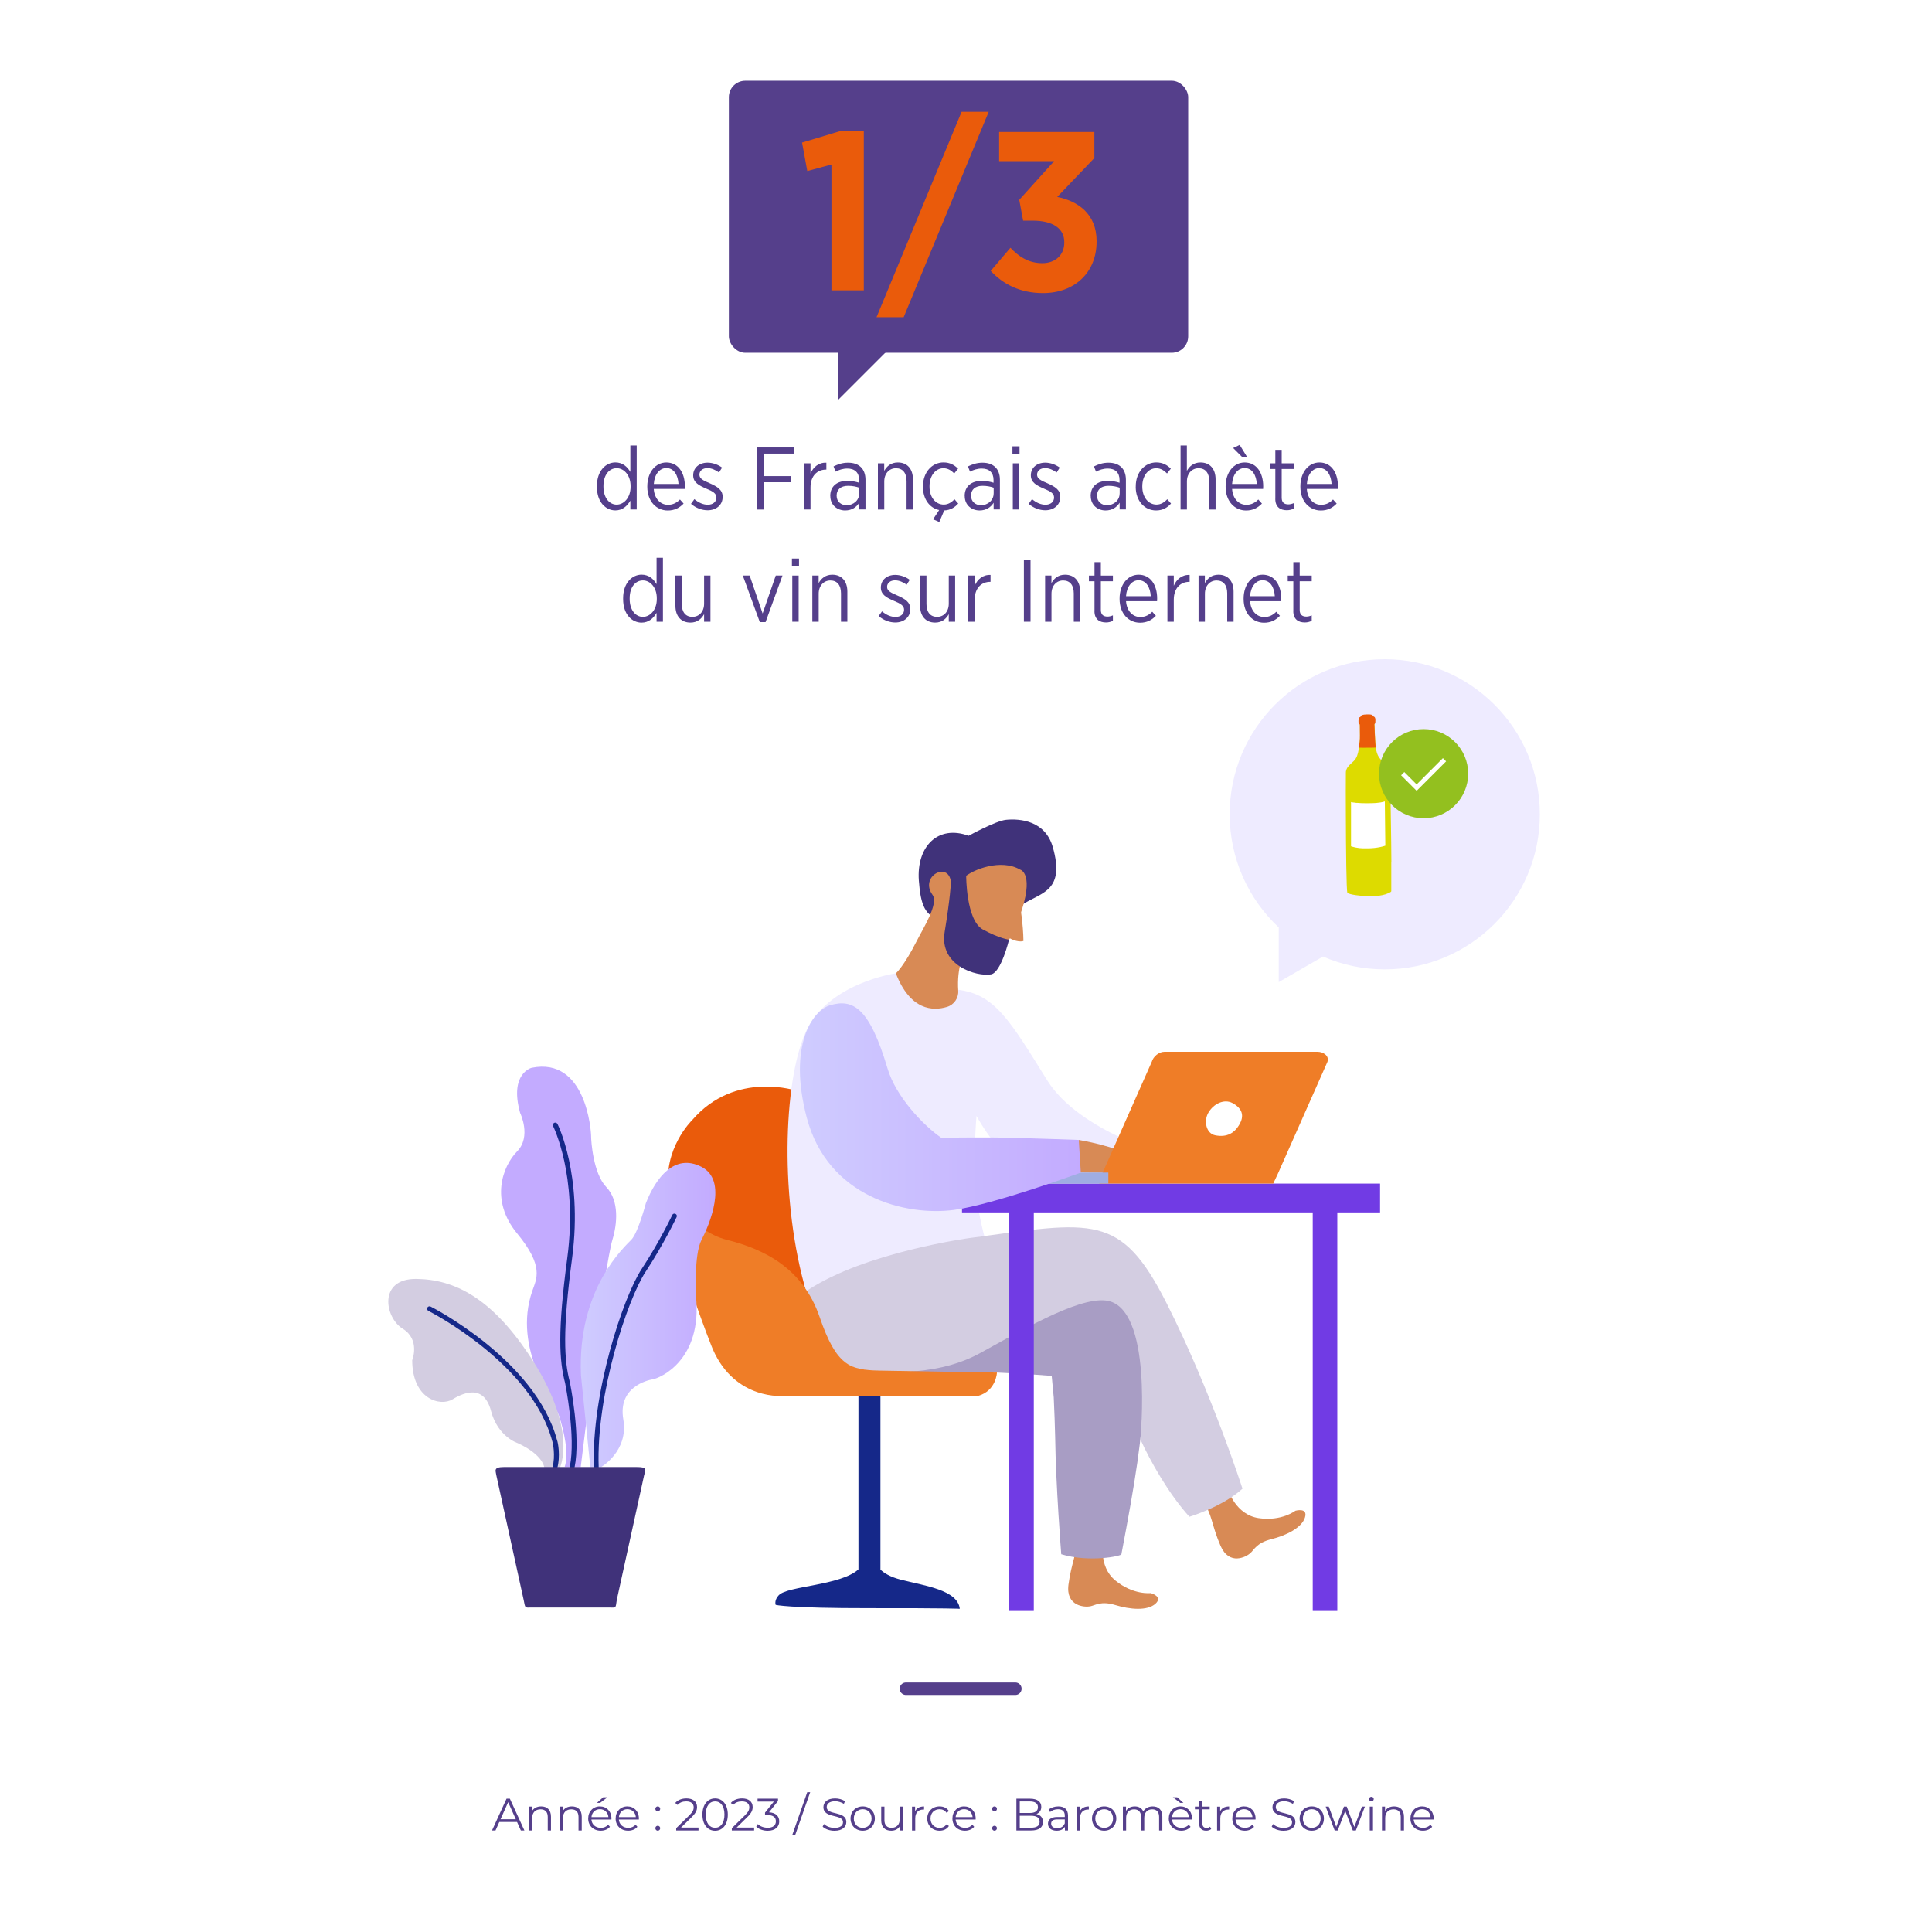 <?xml version="1.0" encoding="UTF-8"?>
<svg id="Calque_1" xmlns="http://www.w3.org/2000/svg" xmlns:xlink="http://www.w3.org/1999/xlink" viewBox="0 0 425.2 425.2">
  <defs>
    <style>
      .cls-1 {
        fill: #dddb00;
      }

      .cls-2 {
        fill: #c3abff;
      }

      .cls-3 {
        fill: #eeebff;
      }

      .cls-4 {
        stroke: #fff;
        stroke-miterlimit: 10;
      }

      .cls-4, .cls-5 {
        fill: none;
      }

      .cls-6 {
        fill: #a89dc4;
      }

      .cls-7 {
        fill: #40327a;
      }

      .cls-8 {
        fill: #713be4;
      }

      .cls-9 {
        fill: #d3cde1;
      }

      .cls-10 {
        fill: #fff;
      }

      .cls-11 {
        fill: #9fade2;
      }

      .cls-12 {
        fill: #152889;
      }

      .cls-13 {
        fill: #553f8b;
      }

      .cls-14 {
        fill: #ea5b0b;
      }

      .cls-5 {
        stroke: #553f8b;
        stroke-linecap: round;
        stroke-linejoin: round;
        stroke-width: 2.75px;
      }

      .cls-15 {
        fill: #ef7d27;
      }

      .cls-16 {
        fill: #d88a55;
      }

      .cls-17 {
        fill: url(#Nouvelle_nuance_de_dégradé_1);
      }

      .cls-18 {
        fill: #93c01f;
      }

      .cls-19 {
        fill: url(#Nouvelle_nuance_de_dégradé_1-2);
      }
    </style>
    <linearGradient id="Nouvelle_nuance_de_dégradé_1" data-name="Nouvelle nuance de dégradé 1" x1="176.04" y1="243.67" x2="237.87" y2="243.67" gradientUnits="userSpaceOnUse">
      <stop offset="0" stop-color="#cfccff"/>
      <stop offset="1" stop-color="#c3abff"/>
    </linearGradient>
    <linearGradient id="Nouvelle_nuance_de_dégradé_1-2" data-name="Nouvelle nuance de dégradé 1" x1="127.8" y1="289.44" x2="157.43" y2="289.44" xlink:href="#Nouvelle_nuance_de_dégradé_1"/>
  </defs>
  <rect class="cls-10" width="425.2" height="425.2"/>
  <line class="cls-5" x1="199.38" y1="371.66" x2="223.46" y2="371.66"/>
  <g>
    <path class="cls-13" d="M113.79,400.99h-3.9l-.84,1.87h-.77l3.2-7h.73l3.2,7h-.78l-.84-1.87ZM113.52,400.39l-1.68-3.76-1.68,3.76h3.36Z"/>
    <path class="cls-13" d="M121.26,399.81v3.05h-.71v-2.98c0-1.11-.58-1.68-1.58-1.68-1.13,0-1.84.7-1.84,1.9v2.76h-.71v-5.26h.68v.97c.38-.64,1.09-1.01,2-1.01,1.28,0,2.16.74,2.16,2.25Z"/>
    <path class="cls-13" d="M128.03,399.81v3.05h-.71v-2.98c0-1.11-.58-1.68-1.58-1.68-1.13,0-1.84.7-1.84,1.9v2.76h-.71v-5.26h.68v.97c.38-.64,1.09-1.01,2-1.01,1.28,0,2.16.74,2.16,2.25Z"/>
    <path class="cls-13" d="M134.56,400.45h-4.4c.08,1.1.92,1.83,2.07,1.83.64,0,1.21-.23,1.61-.69l.4.46c-.47.56-1.2.86-2.03.86-1.64,0-2.76-1.12-2.76-2.68s1.09-2.67,2.57-2.67,2.55,1.09,2.55,2.67c0,.06-.01.14-.01.22ZM130.17,399.92h3.73c-.09-1.03-.84-1.75-1.87-1.75s-1.77.72-1.86,1.75ZM132.07,396.79h-.7l1.37-1.24h.95l-1.62,1.24Z"/>
    <path class="cls-13" d="M140.6,400.45h-4.4c.08,1.1.92,1.83,2.07,1.83.64,0,1.21-.23,1.61-.69l.4.46c-.47.56-1.2.86-2.03.86-1.64,0-2.76-1.12-2.76-2.68s1.09-2.67,2.57-2.67,2.55,1.09,2.55,2.67c0,.06-.01.14-.01.22ZM136.21,399.92h3.73c-.09-1.03-.84-1.75-1.87-1.75s-1.77.72-1.86,1.75Z"/>
    <path class="cls-13" d="M144.23,398.1c0-.31.24-.54.53-.54s.54.23.54.54-.25.55-.54.55-.53-.24-.53-.55ZM144.23,402.36c0-.31.24-.54.53-.54s.54.23.54.54-.25.55-.54.55-.53-.24-.53-.55Z"/>
    <path class="cls-13" d="M153.73,402.22v.64h-4.91v-.51l2.91-2.85c.79-.78.94-1.25.94-1.73,0-.81-.57-1.31-1.64-1.31-.82,0-1.45.25-1.91.78l-.51-.44c.54-.64,1.41-1,2.48-1,1.42,0,2.32.72,2.32,1.89,0,.67-.21,1.27-1.15,2.19l-2.38,2.34h3.85Z"/>
    <path class="cls-13" d="M154.59,399.36c0-2.23,1.17-3.56,2.79-3.56s2.8,1.33,2.8,3.56-1.18,3.56-2.8,3.56-2.79-1.33-2.79-3.56ZM159.44,399.36c0-1.87-.84-2.9-2.06-2.9s-2.06,1.03-2.06,2.9.84,2.9,2.06,2.9,2.06-1.03,2.06-2.9Z"/>
    <path class="cls-13" d="M165.97,402.22v.64h-4.91v-.51l2.91-2.85c.79-.78.94-1.25.94-1.73,0-.81-.57-1.31-1.64-1.31-.82,0-1.45.25-1.91.78l-.51-.44c.54-.64,1.41-1,2.48-1,1.42,0,2.32.72,2.32,1.89,0,.67-.21,1.27-1.15,2.19l-2.38,2.34h3.85Z"/>
    <path class="cls-13" d="M171.5,400.85c0,1.17-.85,2.07-2.54,2.07-1.01,0-1.98-.35-2.52-.9l.35-.57c.45.47,1.26.81,2.17.81,1.16,0,1.8-.54,1.8-1.41s-.59-1.39-1.89-1.39h-.5v-.53l1.94-2.43h-3.58v-.64h4.5v.51l-1.98,2.49c1.5.08,2.25.87,2.25,1.99Z"/>
    <path class="cls-13" d="M177.66,394.44h.65l-3.3,9.42h-.65l3.3-9.42Z"/>
    <path class="cls-13" d="M181.05,402.01l.29-.57c.5.49,1.39.85,2.31.85,1.31,0,1.88-.55,1.88-1.24,0-1.92-4.31-.74-4.31-3.33,0-1.03.8-1.92,2.58-1.92.79,0,1.61.23,2.17.62l-.25.59c-.6-.39-1.3-.58-1.92-.58-1.28,0-1.85.57-1.85,1.27,0,1.92,4.31.76,4.31,3.31,0,1.03-.82,1.91-2.61,1.91-1.05,0-2.08-.37-2.6-.91Z"/>
    <path class="cls-13" d="M187.19,400.23c0-1.56,1.14-2.67,2.68-2.67s2.67,1.11,2.67,2.67-1.13,2.68-2.67,2.68-2.68-1.12-2.68-2.68ZM191.82,400.23c0-1.23-.83-2.05-1.95-2.05s-1.96.82-1.96,2.05.84,2.05,1.96,2.05,1.95-.82,1.95-2.05Z"/>
    <path class="cls-13" d="M198.73,397.6v5.26h-.68v-.96c-.37.64-1.05,1.01-1.89,1.01-1.34,0-2.22-.75-2.22-2.26v-3.05h.71v2.98c0,1.12.58,1.69,1.58,1.69,1.1,0,1.79-.71,1.79-1.91v-2.76h.71Z"/>
    <path class="cls-13" d="M203.37,397.56v.69c-.06,0-.12,0-.17,0-1.1,0-1.77.7-1.77,1.94v2.68h-.71v-5.26h.68v1.03c.33-.7,1-1.07,1.97-1.07Z"/>
    <path class="cls-13" d="M204.07,400.23c0-1.57,1.14-2.67,2.71-2.67.89,0,1.64.35,2.06,1.04l-.53.36c-.36-.53-.92-.78-1.53-.78-1.15,0-1.99.82-1.99,2.05s.84,2.05,1.99,2.05c.61,0,1.17-.24,1.53-.77l.53.36c-.42.68-1.17,1.04-2.06,1.04-1.57,0-2.71-1.11-2.71-2.68Z"/>
    <path class="cls-13" d="M214.72,400.45h-4.4c.08,1.1.92,1.83,2.07,1.83.64,0,1.21-.23,1.61-.69l.4.46c-.47.56-1.2.86-2.03.86-1.64,0-2.76-1.12-2.76-2.68s1.09-2.67,2.57-2.67,2.55,1.09,2.55,2.67c0,.06-.01.14-.01.22ZM210.32,399.92h3.73c-.09-1.03-.84-1.75-1.87-1.75s-1.77.72-1.86,1.75Z"/>
    <path class="cls-13" d="M218.34,398.1c0-.31.24-.54.53-.54s.54.23.54.54-.25.55-.54.55-.53-.24-.53-.55ZM218.34,402.36c0-.31.24-.54.53-.54s.54.23.54.54-.25.55-.54.55-.53-.24-.53-.55Z"/>
    <path class="cls-13" d="M229.54,400.99c0,1.19-.88,1.87-2.63,1.87h-3.22v-7h3.02c1.56,0,2.46.66,2.46,1.8,0,.8-.43,1.33-1.07,1.59.9.2,1.44.79,1.44,1.74ZM224.43,396.47v2.54h2.23c1.12,0,1.77-.43,1.77-1.27s-.65-1.27-1.77-1.27h-2.23ZM228.8,400.93c0-.91-.67-1.31-1.9-1.31h-2.47v2.63h2.47c1.23,0,1.9-.4,1.9-1.32Z"/>
    <path class="cls-13" d="M235.05,399.6v3.26h-.68v-.82c-.32.54-.94.87-1.81.87-1.19,0-1.92-.62-1.92-1.53,0-.81.52-1.49,2.03-1.49h1.67v-.32c0-.9-.51-1.39-1.49-1.39-.68,0-1.32.24-1.75.62l-.32-.53c.53-.45,1.31-.71,2.14-.71,1.36,0,2.13.68,2.13,2.04ZM234.34,401.28v-.86h-1.65c-1.02,0-1.35.4-1.35.94,0,.61.49.99,1.33.99s1.39-.38,1.67-1.07Z"/>
    <path class="cls-13" d="M239.63,397.56v.69c-.06,0-.12,0-.17,0-1.1,0-1.77.7-1.77,1.94v2.68h-.71v-5.26h.68v1.03c.33-.7,1-1.07,1.97-1.07Z"/>
    <path class="cls-13" d="M240.33,400.23c0-1.56,1.14-2.67,2.68-2.67s2.67,1.11,2.67,2.67-1.13,2.68-2.67,2.68-2.68-1.12-2.68-2.68ZM244.96,400.23c0-1.23-.83-2.05-1.95-2.05s-1.96.82-1.96,2.05.84,2.05,1.96,2.05,1.95-.82,1.95-2.05Z"/>
    <path class="cls-13" d="M255.81,399.81v3.05h-.71v-2.98c0-1.11-.56-1.68-1.51-1.68-1.08,0-1.76.7-1.76,1.9v2.76h-.71v-2.98c0-1.11-.56-1.68-1.52-1.68-1.07,0-1.76.7-1.76,1.9v2.76h-.71v-5.26h.68v.96c.37-.63,1.05-1,1.93-1s1.55.37,1.87,1.11c.38-.68,1.13-1.11,2.08-1.11,1.28,0,2.12.74,2.12,2.25Z"/>
    <path class="cls-13" d="M262.34,400.45h-4.4c.08,1.1.92,1.83,2.07,1.83.64,0,1.21-.23,1.61-.69l.4.46c-.47.56-1.2.86-2.03.86-1.64,0-2.76-1.12-2.76-2.68s1.09-2.67,2.57-2.67,2.55,1.09,2.55,2.67c0,.06-.01.14-.01.22ZM257.94,399.92h3.73c-.09-1.03-.84-1.75-1.87-1.75s-1.77.72-1.86,1.75ZM259.75,396.79l-1.62-1.24h.95l1.37,1.24h-.7Z"/>
    <path class="cls-13" d="M266.57,402.54c-.28.25-.7.37-1.11.37-.99,0-1.54-.56-1.54-1.53v-3.18h-.94v-.6h.94v-1.15h.71v1.15h1.6v.6h-1.6v3.14c0,.62.32.96.91.96.29,0,.58-.09.78-.27l.25.51Z"/>
    <path class="cls-13" d="M270.51,397.56v.69c-.06,0-.12,0-.17,0-1.1,0-1.77.7-1.77,1.94v2.68h-.71v-5.26h.68v1.03c.33-.7,1-1.07,1.97-1.07Z"/>
    <path class="cls-13" d="M276.32,400.45h-4.4c.08,1.1.92,1.83,2.07,1.83.64,0,1.21-.23,1.61-.69l.4.46c-.47.56-1.2.86-2.03.86-1.64,0-2.76-1.12-2.76-2.68s1.09-2.67,2.57-2.67,2.55,1.09,2.55,2.67c0,.06-.01.14-.01.22ZM271.92,399.92h3.73c-.09-1.03-.84-1.75-1.87-1.75s-1.77.72-1.86,1.75Z"/>
    <path class="cls-13" d="M279.88,402.01l.29-.57c.5.49,1.39.85,2.31.85,1.31,0,1.88-.55,1.88-1.24,0-1.92-4.31-.74-4.31-3.33,0-1.03.8-1.92,2.58-1.92.79,0,1.61.23,2.17.62l-.25.59c-.6-.39-1.3-.58-1.92-.58-1.28,0-1.85.57-1.85,1.27,0,1.92,4.31.76,4.31,3.31,0,1.03-.82,1.91-2.61,1.91-1.05,0-2.08-.37-2.6-.91Z"/>
    <path class="cls-13" d="M286.02,400.23c0-1.56,1.14-2.67,2.68-2.67s2.67,1.11,2.67,2.67-1.13,2.68-2.67,2.68-2.68-1.12-2.68-2.68ZM290.65,400.23c0-1.23-.83-2.05-1.95-2.05s-1.96.82-1.96,2.05.84,2.05,1.96,2.05,1.95-.82,1.95-2.05Z"/>
    <path class="cls-13" d="M300.39,397.6l-1.99,5.26h-.67l-1.66-4.31-1.66,4.31h-.67l-1.98-5.26h.68l1.65,4.47,1.69-4.47h.61l1.68,4.47,1.67-4.47h.65Z"/>
    <path class="cls-13" d="M301.3,395.94c0-.27.23-.5.52-.5s.52.22.52.49c0,.29-.22.52-.52.52s-.52-.23-.52-.51ZM301.46,397.6h.71v5.26h-.71v-5.26Z"/>
    <path class="cls-13" d="M308.99,399.81v3.05h-.71v-2.98c0-1.11-.58-1.68-1.58-1.68-1.13,0-1.84.7-1.84,1.9v2.76h-.71v-5.26h.68v.97c.38-.64,1.09-1.01,2-1.01,1.28,0,2.16.74,2.16,2.25Z"/>
    <path class="cls-13" d="M315.52,400.45h-4.4c.08,1.1.92,1.83,2.07,1.83.64,0,1.21-.23,1.61-.69l.4.46c-.47.56-1.2.86-2.03.86-1.64,0-2.76-1.12-2.76-2.68s1.09-2.67,2.57-2.67,2.55,1.09,2.55,2.67c0,.06-.01.14-.01.22ZM311.12,399.92h3.73c-.09-1.03-.84-1.75-1.87-1.75s-1.77.72-1.86,1.75Z"/>
  </g>
  <g>
    <path class="cls-13" d="M131.37,107.16v-.2c0-3.37,1.99-5.19,4.06-5.19,1.62,0,2.63.97,3.3,2.09v-5.81h1.4v14.08h-1.4v-1.95c-.68,1.15-1.7,2.15-3.3,2.15-2.07,0-4.06-1.77-4.06-5.17ZM138.78,107.14v-.18c0-2.4-1.46-3.92-3.06-3.92s-2.91,1.42-2.91,3.92v.16c0,2.48,1.33,3.94,2.91,3.94s3.06-1.52,3.06-3.92Z"/>
    <path class="cls-13" d="M142.46,107.14v-.1c0-3.1,1.81-5.26,4.19-5.26,2.55,0,4.08,2.18,4.08,5.25,0,.14,0,.41-.02.58h-6.83c.16,2.24,1.54,3.49,3.14,3.49,1.11,0,1.93-.47,2.63-1.17l.8.9c-.92.94-1.97,1.52-3.49,1.52-2.48,0-4.5-1.99-4.5-5.21ZM149.33,106.52c-.1-1.93-1.01-3.51-2.67-3.51-1.5,0-2.63,1.38-2.77,3.51h5.44Z"/>
    <path class="cls-13" d="M152.08,110.88l.74-1.03c.96.8,1.95,1.23,2.96,1.23,1.11,0,1.89-.62,1.89-1.58v-.02c0-.9-.84-1.37-2.2-1.93-1.62-.7-2.91-1.35-2.91-2.92v-.04c0-1.66,1.35-2.77,3.16-2.77,1.15,0,2.34.45,3.2,1.09l-.68,1.07c-.78-.57-1.66-.96-2.55-.96-1.07,0-1.76.62-1.76,1.42v.04c0,.86.88,1.29,2.26,1.87,1.68.74,2.85,1.44,2.85,2.98v.04c0,1.81-1.46,2.93-3.3,2.93-1.25,0-2.59-.49-3.67-1.42Z"/>
    <path class="cls-13" d="M166.58,98.48h8.25v1.35h-6.79v4.95h6.06v1.35h-6.06v6.01h-1.46v-13.65Z"/>
    <path class="cls-13" d="M176.98,101.97h1.4v2.24c.6-1.42,1.83-2.46,3.49-2.38v1.52h-.08c-1.89,0-3.41,1.33-3.41,3.94v4.84h-1.4v-10.16Z"/>
    <path class="cls-13" d="M182.73,109.19v-.08c0-2.09,1.5-3.28,3.74-3.28,1.07,0,1.85.18,2.61.41v-.6c0-1.64-.96-2.52-2.59-2.52-1.01,0-1.89.31-2.59.68l-.45-1.15c.96-.47,1.95-.82,3.2-.82s2.18.35,2.85,1.01c.62.62.98,1.56.98,2.75v6.53h-1.38v-1.48c-.6.96-1.6,1.7-3.1,1.7-1.7,0-3.26-1.15-3.26-3.16ZM189.11,108.6v-1.27c-.64-.23-1.46-.41-2.46-.41-1.62,0-2.52.84-2.52,2.13v.06c0,1.27.96,2.07,2.16,2.07,1.56.02,2.81-1.09,2.81-2.57Z"/>
    <path class="cls-13" d="M193.2,101.97h1.4v1.66c.57-1.01,1.48-1.85,3-1.85,2.07,0,3.32,1.42,3.32,3.71v6.65h-1.4v-6.26c0-1.81-.86-2.83-2.34-2.83s-2.57,1.17-2.57,2.91v6.18h-1.4v-10.16Z"/>
    <path class="cls-13" d="M205.35,114.3l1.35-2.05c-2.09-.43-3.57-2.38-3.57-5.09v-.14c0-3.08,1.99-5.25,4.52-5.25,1.44,0,2.42.6,3.2,1.38l-.84,1.05c-.6-.6-1.33-1.15-2.38-1.15-1.7,0-3.06,1.6-3.06,3.96v.1c0,2.4,1.4,3.94,3.12,3.94.99,0,1.74-.51,2.38-1.17l.82.94c-.72.82-1.7,1.46-3.08,1.52l-1.09,2.55-1.37-.6Z"/>
    <path class="cls-13" d="M212.31,109.19v-.08c0-2.09,1.5-3.28,3.74-3.28,1.07,0,1.85.18,2.61.41v-.6c0-1.64-.96-2.52-2.59-2.52-1.01,0-1.89.31-2.59.68l-.45-1.15c.96-.47,1.95-.82,3.2-.82s2.18.35,2.85,1.01c.62.62.98,1.56.98,2.75v6.53h-1.38v-1.48c-.6.96-1.6,1.7-3.1,1.7-1.7,0-3.26-1.15-3.26-3.16ZM218.69,108.6v-1.27c-.64-.23-1.46-.41-2.46-.41-1.62,0-2.52.84-2.52,2.13v.06c0,1.27.96,2.07,2.16,2.07,1.56.02,2.81-1.09,2.81-2.57Z"/>
    <path class="cls-13" d="M222.82,98.23h1.56v1.66h-1.56v-1.66ZM222.9,101.97h1.4v10.16h-1.4v-10.16Z"/>
    <path class="cls-13" d="M226.39,110.88l.74-1.03c.96.8,1.95,1.23,2.96,1.23,1.11,0,1.89-.62,1.89-1.58v-.02c0-.9-.84-1.37-2.2-1.93-1.62-.7-2.91-1.35-2.91-2.92v-.04c0-1.66,1.35-2.77,3.16-2.77,1.15,0,2.34.45,3.2,1.09l-.68,1.07c-.78-.57-1.66-.96-2.55-.96-1.07,0-1.76.62-1.76,1.42v.04c0,.86.88,1.29,2.26,1.87,1.68.74,2.85,1.44,2.85,2.98v.04c0,1.81-1.46,2.93-3.3,2.93-1.25,0-2.59-.49-3.67-1.42Z"/>
    <path class="cls-13" d="M240.04,109.19v-.08c0-2.09,1.5-3.28,3.74-3.28,1.07,0,1.85.18,2.61.41v-.6c0-1.64-.96-2.52-2.59-2.52-1.01,0-1.89.31-2.59.68l-.45-1.15c.96-.47,1.95-.82,3.2-.82s2.18.35,2.85,1.01c.62.62.98,1.56.98,2.75v6.53h-1.38v-1.48c-.6.96-1.6,1.7-3.1,1.7-1.7,0-3.26-1.15-3.26-3.16ZM246.42,108.6v-1.27c-.64-.23-1.46-.41-2.46-.41-1.62,0-2.52.84-2.52,2.13v.06c0,1.27.96,2.07,2.16,2.07,1.56.02,2.81-1.09,2.81-2.57Z"/>
    <path class="cls-13" d="M249.96,107.16v-.14c0-3.08,1.99-5.25,4.52-5.25,1.44,0,2.42.6,3.2,1.38l-.84,1.05c-.6-.6-1.33-1.15-2.38-1.15-1.7,0-3.06,1.6-3.06,3.96v.1c0,2.4,1.4,3.94,3.12,3.94.99,0,1.74-.51,2.38-1.17l.82.94c-.76.86-1.77,1.52-3.28,1.52-2.55,0-4.49-2.11-4.49-5.19Z"/>
    <path class="cls-13" d="M259.81,98.05h1.4v5.58c.57-1.01,1.48-1.85,3-1.85,2.07,0,3.32,1.42,3.32,3.71v6.65h-1.4v-6.26c0-1.81-.86-2.83-2.34-2.83s-2.57,1.17-2.57,2.91v6.18h-1.4v-14.08Z"/>
    <path class="cls-13" d="M269.74,107.14v-.1c0-3.1,1.81-5.26,4.19-5.26,2.55,0,4.08,2.18,4.08,5.25,0,.14,0,.41-.02.58h-6.83c.16,2.24,1.54,3.49,3.14,3.49,1.11,0,1.93-.47,2.63-1.17l.8.9c-.92.94-1.97,1.52-3.49,1.52-2.48,0-4.5-1.99-4.5-5.21ZM276.6,106.52c-.1-1.93-1.01-3.51-2.67-3.51-1.5,0-2.63,1.38-2.77,3.51h5.44ZM271.39,98.6l1.44-.68,1.68,2.73h-1.07l-2.05-2.05Z"/>
    <path class="cls-13" d="M280.68,109.77v-6.55h-1.23v-1.25h1.23v-2.96h1.4v2.96h2.65v1.25h-2.65v6.32c0,1.07.59,1.46,1.46,1.46.39,0,.78-.1,1.19-.27v1.21c-.45.21-.94.35-1.52.35-1.44,0-2.54-.7-2.54-2.52Z"/>
    <path class="cls-13" d="M286.19,107.14v-.1c0-3.1,1.81-5.26,4.19-5.26,2.55,0,4.08,2.18,4.08,5.25,0,.14,0,.41-.02.58h-6.83c.16,2.24,1.54,3.49,3.14,3.49,1.11,0,1.93-.47,2.63-1.17l.8.9c-.92.94-1.97,1.52-3.49,1.52-2.48,0-4.5-1.99-4.5-5.21ZM293.06,106.52c-.1-1.93-1.01-3.51-2.67-3.51-1.5,0-2.63,1.38-2.77,3.51h5.44Z"/>
    <path class="cls-13" d="M137.14,131.86v-.2c0-3.37,1.99-5.19,4.06-5.19,1.62,0,2.63.97,3.3,2.09v-5.81h1.4v14.08h-1.4v-1.95c-.68,1.15-1.7,2.15-3.3,2.15-2.07,0-4.06-1.77-4.06-5.17ZM144.55,131.84v-.18c0-2.4-1.46-3.92-3.06-3.92s-2.91,1.42-2.91,3.92v.16c0,2.48,1.33,3.94,2.91,3.94s3.06-1.52,3.06-3.92Z"/>
    <path class="cls-13" d="M148.65,133.34v-6.67h1.4v6.26c0,1.81.86,2.83,2.34,2.83s2.57-1.15,2.57-2.89v-6.2h1.4v10.16h-1.4v-1.66c-.57,1.01-1.48,1.85-3,1.85-2.07,0-3.31-1.42-3.31-3.69Z"/>
    <path class="cls-13" d="M163.47,126.67h1.52l2.85,8.35,2.89-8.35h1.48l-3.72,10.24h-1.27l-3.74-10.24Z"/>
    <path class="cls-13" d="M174.29,122.93h1.56v1.66h-1.56v-1.66ZM174.37,126.67h1.4v10.16h-1.4v-10.16Z"/>
    <path class="cls-13" d="M178.77,126.67h1.4v1.66c.57-1.01,1.48-1.85,3-1.85,2.07,0,3.32,1.42,3.32,3.71v6.65h-1.4v-6.26c0-1.81-.86-2.83-2.34-2.83s-2.57,1.17-2.57,2.91v6.18h-1.4v-10.16Z"/>
    <path class="cls-13" d="M193.38,135.58l.74-1.03c.96.8,1.95,1.23,2.96,1.23,1.11,0,1.89-.62,1.89-1.58v-.02c0-.9-.84-1.37-2.2-1.93-1.62-.7-2.91-1.35-2.91-2.92v-.04c0-1.66,1.35-2.77,3.16-2.77,1.15,0,2.34.45,3.2,1.09l-.68,1.07c-.78-.57-1.66-.96-2.55-.96-1.07,0-1.76.62-1.76,1.42v.04c0,.86.88,1.29,2.26,1.87,1.68.74,2.85,1.44,2.85,2.98v.04c0,1.81-1.46,2.93-3.3,2.93-1.25,0-2.59-.49-3.67-1.42Z"/>
    <path class="cls-13" d="M202.5,133.34v-6.67h1.4v6.26c0,1.81.86,2.83,2.34,2.83s2.57-1.15,2.57-2.89v-6.2h1.4v10.16h-1.4v-1.66c-.57,1.01-1.48,1.85-3,1.85-2.07,0-3.31-1.42-3.31-3.69Z"/>
    <path class="cls-13" d="M213.11,126.67h1.4v2.24c.6-1.42,1.83-2.46,3.49-2.38v1.52h-.08c-1.89,0-3.41,1.33-3.41,3.94v4.84h-1.4v-10.16Z"/>
    <path class="cls-13" d="M225.34,123.18h1.46v13.65h-1.46v-13.65Z"/>
    <path class="cls-13" d="M230,126.67h1.4v1.66c.57-1.01,1.48-1.85,3-1.85,2.07,0,3.32,1.42,3.32,3.71v6.65h-1.4v-6.26c0-1.81-.86-2.83-2.34-2.83s-2.57,1.17-2.57,2.91v6.18h-1.4v-10.16Z"/>
    <path class="cls-13" d="M240.88,134.47v-6.55h-1.23v-1.25h1.23v-2.96h1.4v2.96h2.65v1.25h-2.65v6.32c0,1.07.59,1.46,1.46,1.46.39,0,.78-.1,1.19-.27v1.21c-.45.21-.94.35-1.52.35-1.44,0-2.54-.7-2.54-2.52Z"/>
    <path class="cls-13" d="M246.4,131.84v-.1c0-3.1,1.81-5.26,4.19-5.26,2.55,0,4.08,2.18,4.08,5.25,0,.14,0,.41-.02.58h-6.83c.16,2.24,1.54,3.49,3.14,3.49,1.11,0,1.93-.47,2.63-1.17l.8.9c-.92.94-1.97,1.52-3.49,1.52-2.48,0-4.5-1.99-4.5-5.21ZM253.26,131.21c-.1-1.93-1.01-3.51-2.67-3.51-1.5,0-2.63,1.38-2.77,3.51h5.44Z"/>
    <path class="cls-13" d="M256.93,126.67h1.4v2.24c.6-1.42,1.83-2.46,3.49-2.38v1.52h-.08c-1.89,0-3.41,1.33-3.41,3.94v4.84h-1.4v-10.16Z"/>
    <path class="cls-13" d="M263.77,126.67h1.4v1.66c.57-1.01,1.48-1.85,3-1.85,2.07,0,3.32,1.42,3.32,3.71v6.65h-1.4v-6.26c0-1.81-.86-2.83-2.34-2.83s-2.57,1.17-2.57,2.91v6.18h-1.4v-10.16Z"/>
    <path class="cls-13" d="M273.7,131.84v-.1c0-3.1,1.81-5.26,4.19-5.26,2.55,0,4.08,2.18,4.08,5.25,0,.14,0,.41-.02.58h-6.83c.16,2.24,1.54,3.49,3.14,3.49,1.11,0,1.93-.47,2.63-1.17l.8.9c-.92.94-1.97,1.52-3.49,1.52-2.48,0-4.5-1.99-4.5-5.21ZM280.56,131.21c-.1-1.93-1.01-3.51-2.67-3.51-1.5,0-2.63,1.38-2.77,3.51h5.44Z"/>
    <path class="cls-13" d="M284.64,134.47v-6.55h-1.23v-1.25h1.23v-2.96h1.4v2.96h2.65v1.25h-2.65v6.32c0,1.07.59,1.46,1.46,1.46.39,0,.78-.1,1.19-.27v1.21c-.45.21-.94.35-1.52.35-1.44,0-2.54-.7-2.54-2.52Z"/>
  </g>
  <g>
    <rect class="cls-13" x="160.41" y="17.77" width="101.09" height="59.87" rx="3.61" ry="3.61"/>
    <polygon class="cls-13" points="184.42 76.4 184.42 88.04 196.46 76.01 184.42 76.4"/>
    <g>
      <path class="cls-14" d="M183,36.21l-5.33,1.44-1.15-6.27,8.61-2.59h4.98v35.1h-7.12v-27.68Z"/>
      <path class="cls-14" d="M211.63,24.6h5.97l-18.72,45.21h-5.97l18.72-45.21Z"/>
      <path class="cls-14" d="M218.05,59.61l4.33-5.08c1.79,1.89,3.93,3.39,7.02,3.39,2.79,0,4.83-1.74,4.83-4.53v-.1c0-2.99-2.49-4.73-6.97-4.73h-2.09l-.85-4.58,7.67-8.51h-12.1v-6.42h20.96v5.73l-8.17,8.56c4.48.9,8.66,3.68,8.66,9.71v.15c0,6.67-4.73,11.3-11.8,11.3-5.08,0-8.81-1.99-11.5-4.88Z"/>
    </g>
  </g>
  <g>
    <path class="cls-14" d="M175.54,240.12s-13.67-4.7-23.22,6.41c0,0-6.51,6.32-5.13,15.52,0,0,2.98,16.39,30.05,21.51,0,0-5.26-26.21-1.7-43.44Z"/>
    <path class="cls-12" d="M171.41,351.07c1.96-2.06,13.57-2.09,17.52-5.68v-40.52h4.84v40.57c.79.76,2.14,1.62,4.49,2.22,5.2,1.34,12.52,2.24,12.97,6.41,0,0-2.23-.16-19.75-.14-18.23.02-20.77-.73-20.77-.73,0,0-.38-1,.7-2.14Z"/>
    <path class="cls-16" d="M242.92,339.09s-1.39,5.5,2.55,8.75c3.95,3.24,7.77,2.77,7.77,2.77,0,0,2.82.75,1.05,2.35-1.77,1.6-5.6,1.27-8.81.29-3.21-.97-4.38.05-5.56.28-1.18.23-5.38.02-4.77-4.77.61-4.79,2.1-7.35,1.6-9.67h6.17Z"/>
    <path class="cls-16" d="M270.31,327.92s1.63,5.44,6.69,6.19c5.05.75,8.09-1.62,8.09-1.62,0,0,2.81-.8,2.11,1.48-.7,2.28-4.16,3.97-7.41,4.78-3.26.82-3.73,2.29-4.63,3.09-.9.8-4.61,2.79-6.54-1.63-1.94-4.42-1.98-7.39-3.6-9.12l5.3-3.17Z"/>
    <path class="cls-6" d="M246.81,342.06c-.08.44-7.12,1.85-13.25,0,0,0-1.2-15.12-1.34-25.87-.01-1.17-.21-6.84-.31-8.63l-.45-4.75c-5.19-.43-12.06-.73-12.06-.73l-19.14-.02s17.86-18.18,31.25-17.41c13.39.77,20.1-1.08,20.08,22.59,0,8.1-1.8,19.15-4.79,34.82Z"/>
    <path class="cls-3" d="M210.79,217.83s-7.87,4.45-13.63-3.62c0,0-15.1,2.11-19.92,13.1-4.82,10.98-5.71,37.04.3,57.34,0,0-.46-2.3,39.07-12.7,0,0-1.09-3.79-1.7-8.84-.89-7.34,0-17.51,0-17.51,0,0,6.33,12.01,15.55,15.04l25.25-.16,2.01-5.97s-20.1-5.28-27.26-16.77c-8.25-13.25-11.5-18.92-19.67-19.92Z"/>
    <path class="cls-9" d="M273.45,327.64s-6.83-21.33-16.72-40.86c-10.11-19.96-16.16-17.95-43.12-14.34,0,0-23.2,3.08-36.02,11.62,0,0,3.15,17.76,14.19,17.57,0,0,13.21,1.98,23.75-3.74,8.35-4.53,21.44-12.42,27.84-11.67,10.55,1.23,7.6,30.55,7.6,30.55,2.18,4.8,6.3,12.1,10.8,17.04,0,0,7.31-2.18,11.67-6.17Z"/>
    <g>
      <rect class="cls-8" x="211.72" y="260.49" width="92.01" height="6.34"/>
      <rect class="cls-8" x="288.91" y="266.26" width="5.41" height="88.12"/>
      <rect class="cls-8" x="222.11" y="266.26" width="5.41" height="88.12"/>
    </g>
    <g>
      <path class="cls-16" d="M237.42,250.88s8.42,1.37,12.23,3.93c3.82,2.56,6.29,3.03,3.82,3.25-2.47.22-16.05,0-16.05,0,0,0-1.46-3.93,0-7.18Z"/>
      <path class="cls-15" d="M281.26,258.27l-1.04,2.21h-38.29l.66-2.21,10.89-24.58c.33-1.18,1.59-2.21,2.79-2.21h33.71c1.2,0,2.63.85,2.17,2.21l-10.89,24.58Z"/>
      <rect class="cls-11" x="219.91" y="258.06" width="24.02" height="2.43"/>
    </g>
    <path class="cls-15" d="M219.41,302.08s-.14,3.99-4.13,5.13h-42.73s-10.68,1.14-15.67-10.25c0,0-9.12-22.22-9.69-34.9,0,0,4.84,8.83,12.82,10.82,7.98,1.99,16.66,6.12,20.37,16.95,3.7,10.82,6.69,11.68,13.25,11.82,6.55.14,25.78.43,25.78.43Z"/>
    <path class="cls-17" d="M237.42,250.88s-9.66-.35-15.35-.5c-3.95-.11-14.95,0-14.95,0-3.93-2.71-9.95-9.04-11.78-15.2-3.99-13.43-7.61-15.45-12.68-13.93-3.77,1.13-9.32,8.75-5.1,24.74,4.62,17.5,21.82,21.73,32.48,20.28,8.7-1.18,27.83-8.2,27.83-8.2l-.45-7.18Z"/>
    <path class="cls-10" d="M265.93,244.9c-1.05,1.82-.48,4.54,1.49,4.95,2.62.54,4.36-.5,5.47-2.59,1.11-2.09.13-3.56-1.65-4.5-1.78-.95-4.13.09-5.31,2.14Z"/>
    <g>
      <path class="cls-2" d="M132.15,287.72s1.81-12.16,2.62-14.83c1.06-3.45,1.57-8.6-1.33-11.63-2.91-3.03-3.35-10.15-3.35-11.24s-1.09-17.44-13.08-15.02c0,0-4.97,1.21-2.54,9.93,0,0,2.54,5.21-.67,8.48-3.21,3.27-5.99,10.78,0,18.04,5.99,7.27,4.29,9.93,3.33,12.72-4.37,12.72,4.93,24.4,5.93,27.51,1.01,3.12,2.22,8.23,1.21,11.17l3.53.07,4.34-35.21Z"/>
      <path class="cls-12" d="M125.93,323.4s-.07,0-.11-.01c-.29-.06-.47-.34-.41-.63,1.35-6.56-1.02-18.25-1.04-18.37-1.3-4.98-1.68-11.34.48-27.55,1.24-9.33.33-16.72-.66-21.27-1.07-4.94-2.45-7.7-2.46-7.73-.13-.26-.03-.58.23-.72.26-.13.58-.03.72.23.06.11,1.45,2.88,2.54,7.94,1.01,4.64,1.95,12.18.68,21.68-2.13,15.99-1.74,22.42-.5,27.17.11.52,2.44,12.05,1.05,18.83-.05.25-.27.43-.52.43Z"/>
      <path class="cls-9" d="M119.82,323.19s0-2.87-5.88-5.58c0,0-4.37-1.36-5.88-7.09-1.51-5.73-5.73-4.22-8.45-2.56-2.71,1.66-8.88,0-8.89-8.6,0,0,1.83-4.52-2.1-6.94-3.94-2.41-5.45-11.03,3-10.95,8.45.09,16.4,4.26,24.59,16.38,11.37,16.84,6.94,25.34,6.94,25.34h-3.32Z"/>
      <path class="cls-12" d="M122.08,323.72c-.05,0-.11,0-.16-.03-.28-.09-.42-.39-.34-.67.73-2.71.04-5.6.03-5.63-.02-.03-.03-.07-.04-.11-4.56-17.22-27.05-28.66-27.28-28.77-.26-.13-.37-.45-.24-.72.13-.26.45-.37.72-.24.23.12,23.11,11.75,27.82,29.4.19.41.82,3.49,0,6.38-.06.23-.28.37-.51.37Z"/>
      <path class="cls-19" d="M132.21,322.93s6.18-3.51,4.97-10.54c-1.21-7.02,5.09-8.6,6.54-8.84,1.45-.24,10.9-4.12,9.45-18.29,0,0-.48-9.08,1.21-12.35,1.7-3.27,5.93-13.08,0-16.11-5.93-3.03-10.05,2.42-12.23,7.99,0,0-1.7,6.42-3.15,7.99-1.45,1.57-11.99,10.78-11.14,29.91l2.06,20.22h2.3Z"/>
      <path class="cls-12" d="M131.24,323.47c-.29,0-.52-.23-.53-.51-.61-16.29,6.45-37.53,10.5-43.67,3.93-5.95,6.72-11.84,6.74-11.89.13-.27.44-.38.71-.25.27.13.38.44.25.71-.03.06-2.85,6.01-6.82,12.03-3.98,6.04-10.93,26.97-10.33,43.04.01.29-.22.54-.51.55,0,0-.01,0-.02,0Z"/>
      <path class="cls-7" d="M141.79,324.58c.31-1.22.65-1.71-1.71-1.71h-29.16c-2.41,0-1.81.83-1.71,1.71l6.03,27.5c.39,1.9.2,1.73,1.71,1.71h17.09c1.61.01,1.42.26,1.71-1.71l6.03-27.5Z"/>
    </g>
    <path class="cls-7" d="M225.2,198.94c4.14-2.55,9.25-2.93,6.49-12.54-1.66-5.76-7.14-6.28-10.29-5.97-2.24.22-8.22,3.51-8.22,3.51-6.83-2.49-11.49,2.44-10.96,9.84.4,5.51,1.4,7.88,4.89,8.65,0,0,13.28-.52,18.11-3.49Z"/>
    <path class="cls-16" d="M224.51,191.39s3.39.79-.2,10.55c-3.64,9.92-8.63,12.25-11.67,8.24-.53-.7-2.09,2.73-1.75,7.85.11,1.61-.92,3.1-2.47,3.57-3.08.93-8.07.83-11.26-7.39,0,0,1.75-1.49,4.54-7.01,1.46-2.9,4.94-8.3,3.53-10.26-2.96-4.08,3.59-7.55,4.06-2.76,0,0,.76.88,2.79-.99,2.07-1.9,8.29-4.23,12.43-1.8Z"/>
    <path class="cls-16" d="M224.49,199.28s.71,4.05.75,7.82c0,0-1.43.59-4-1.2,0,0,1.24-4.78,3.24-6.62Z"/>
    <path class="cls-7" d="M212.64,192.68s-.05,9.85,3.66,11.88c3.7,2.02,5.77,2.25,5.77,2.25,0,0-1.74,7.24-3.96,7.63-3.18.56-11.44-1.91-10.21-9.32,1.23-7.41,1.39-10.94,1.39-10.94,0,0-.08-3.27,3.36-1.5Z"/>
    <path class="cls-3" d="M304.76,145.08c-18.85,0-34.13,15.28-34.13,34.13,0,9.83,4.16,18.69,10.8,24.91v12.02s9.74-5.62,9.74-5.62c4.17,1.81,8.76,2.82,13.59,2.82,18.85,0,34.13-15.28,34.13-34.13s-15.28-34.13-34.13-34.13Z"/>
    <g>
      <g>
        <path class="cls-1" d="M306.2,189.82v6.32c0,.24-1.05.6-1.27.68-.45.14-.92.23-1.38.3-.9.11-1.83.11-2.73.1-1.16-.02-3.94-.31-4.28-.75-.22-.29-.32-9.69-.34-17.25v-.03c-.02-3.62-.02-6.81,0-8.39v-.02c0-.61,0-.97.02-1.01.15-1.01,1.04-1.62,1.71-2.27.72-.7.94-1.65,1.1-2.6.02-.12.04-.24.06-.37.14-.87.24-1.77.22-2.65-.03-1.63,0-1.97-.03-3.15,0-.47,3.41-.35,3.19-.13,0,.03.05,1.72.12,2.95.05.98.08,1.97.21,2.95.03.21.06.44.1.65.15.77.47,1.49,1.03,2.06.61.63,1.97,1.16,1.99,2.31,0,.21.02.62.03,1.17.03,1.76.09,5.03.14,8.4.07,4.37.13,8.92.13,10.7Z"/>
        <path class="cls-14" d="M302.78,164.52c-.11.02-.25.03-.42.03-2.46.03-2.81.02-3.29,0,.14-.88.25-1.77.23-2.65-.03-1.62,0-1.97-.03-3.14-.01-.47,3.42-.35,3.18-.13,0,.03.06,1.72.12,2.95.05.98.08,1.97.21,2.94Z"/>
        <path class="cls-14" d="M302.7,158.56c0,.52.03.81-.42.82-2.73.05-3.25.17-3.28-.15-.04-.4-.03-.78.04-1.15,0-.05.02-.09.04-.13.06-.09.16-.07.24-.11.04-.02.07-.04.09-.07.03-.03.05-.07.06-.11.09-.44,1.33-.45,1.96-.42.41.02.66.09.8.42.22.07.42.18.46.57.01.11.02.22.02.34Z"/>
        <path class="cls-10" d="M304.79,176.38c-1.25.39-2.54.4-3.97.4-.71,0-1.43,0-2.13-.08-.03,0-.06,0-.09,0s-.07,0-.11,0c-.18-.02-.36-.04-.54-.08-.03,0-.07,0-.1,0-.04,0-.08,0-.12-.02-.13-.02-.26-.05-.39-.08,0,1.82,0,5.51,0,9.69v.04c.08.03.16.05.24.08.04,0,.09.02.12.03.03,0,.07.02.11.03.13.04.26.07.39.1.04,0,.08.02.11.02.03,0,.06,0,.09.02.51.11,1.02.16,1.5.17,1.7.06,3.45-.06,4.99-.58-.04-3.9-.08-7.68-.11-9.71Z"/>
      </g>
      <g>
        <circle class="cls-18" cx="313.31" cy="170.27" r="9.81"/>
        <polyline class="cls-4" points="317.91 167.21 311.78 173.34 308.71 170.27"/>
      </g>
    </g>
  </g>
</svg>